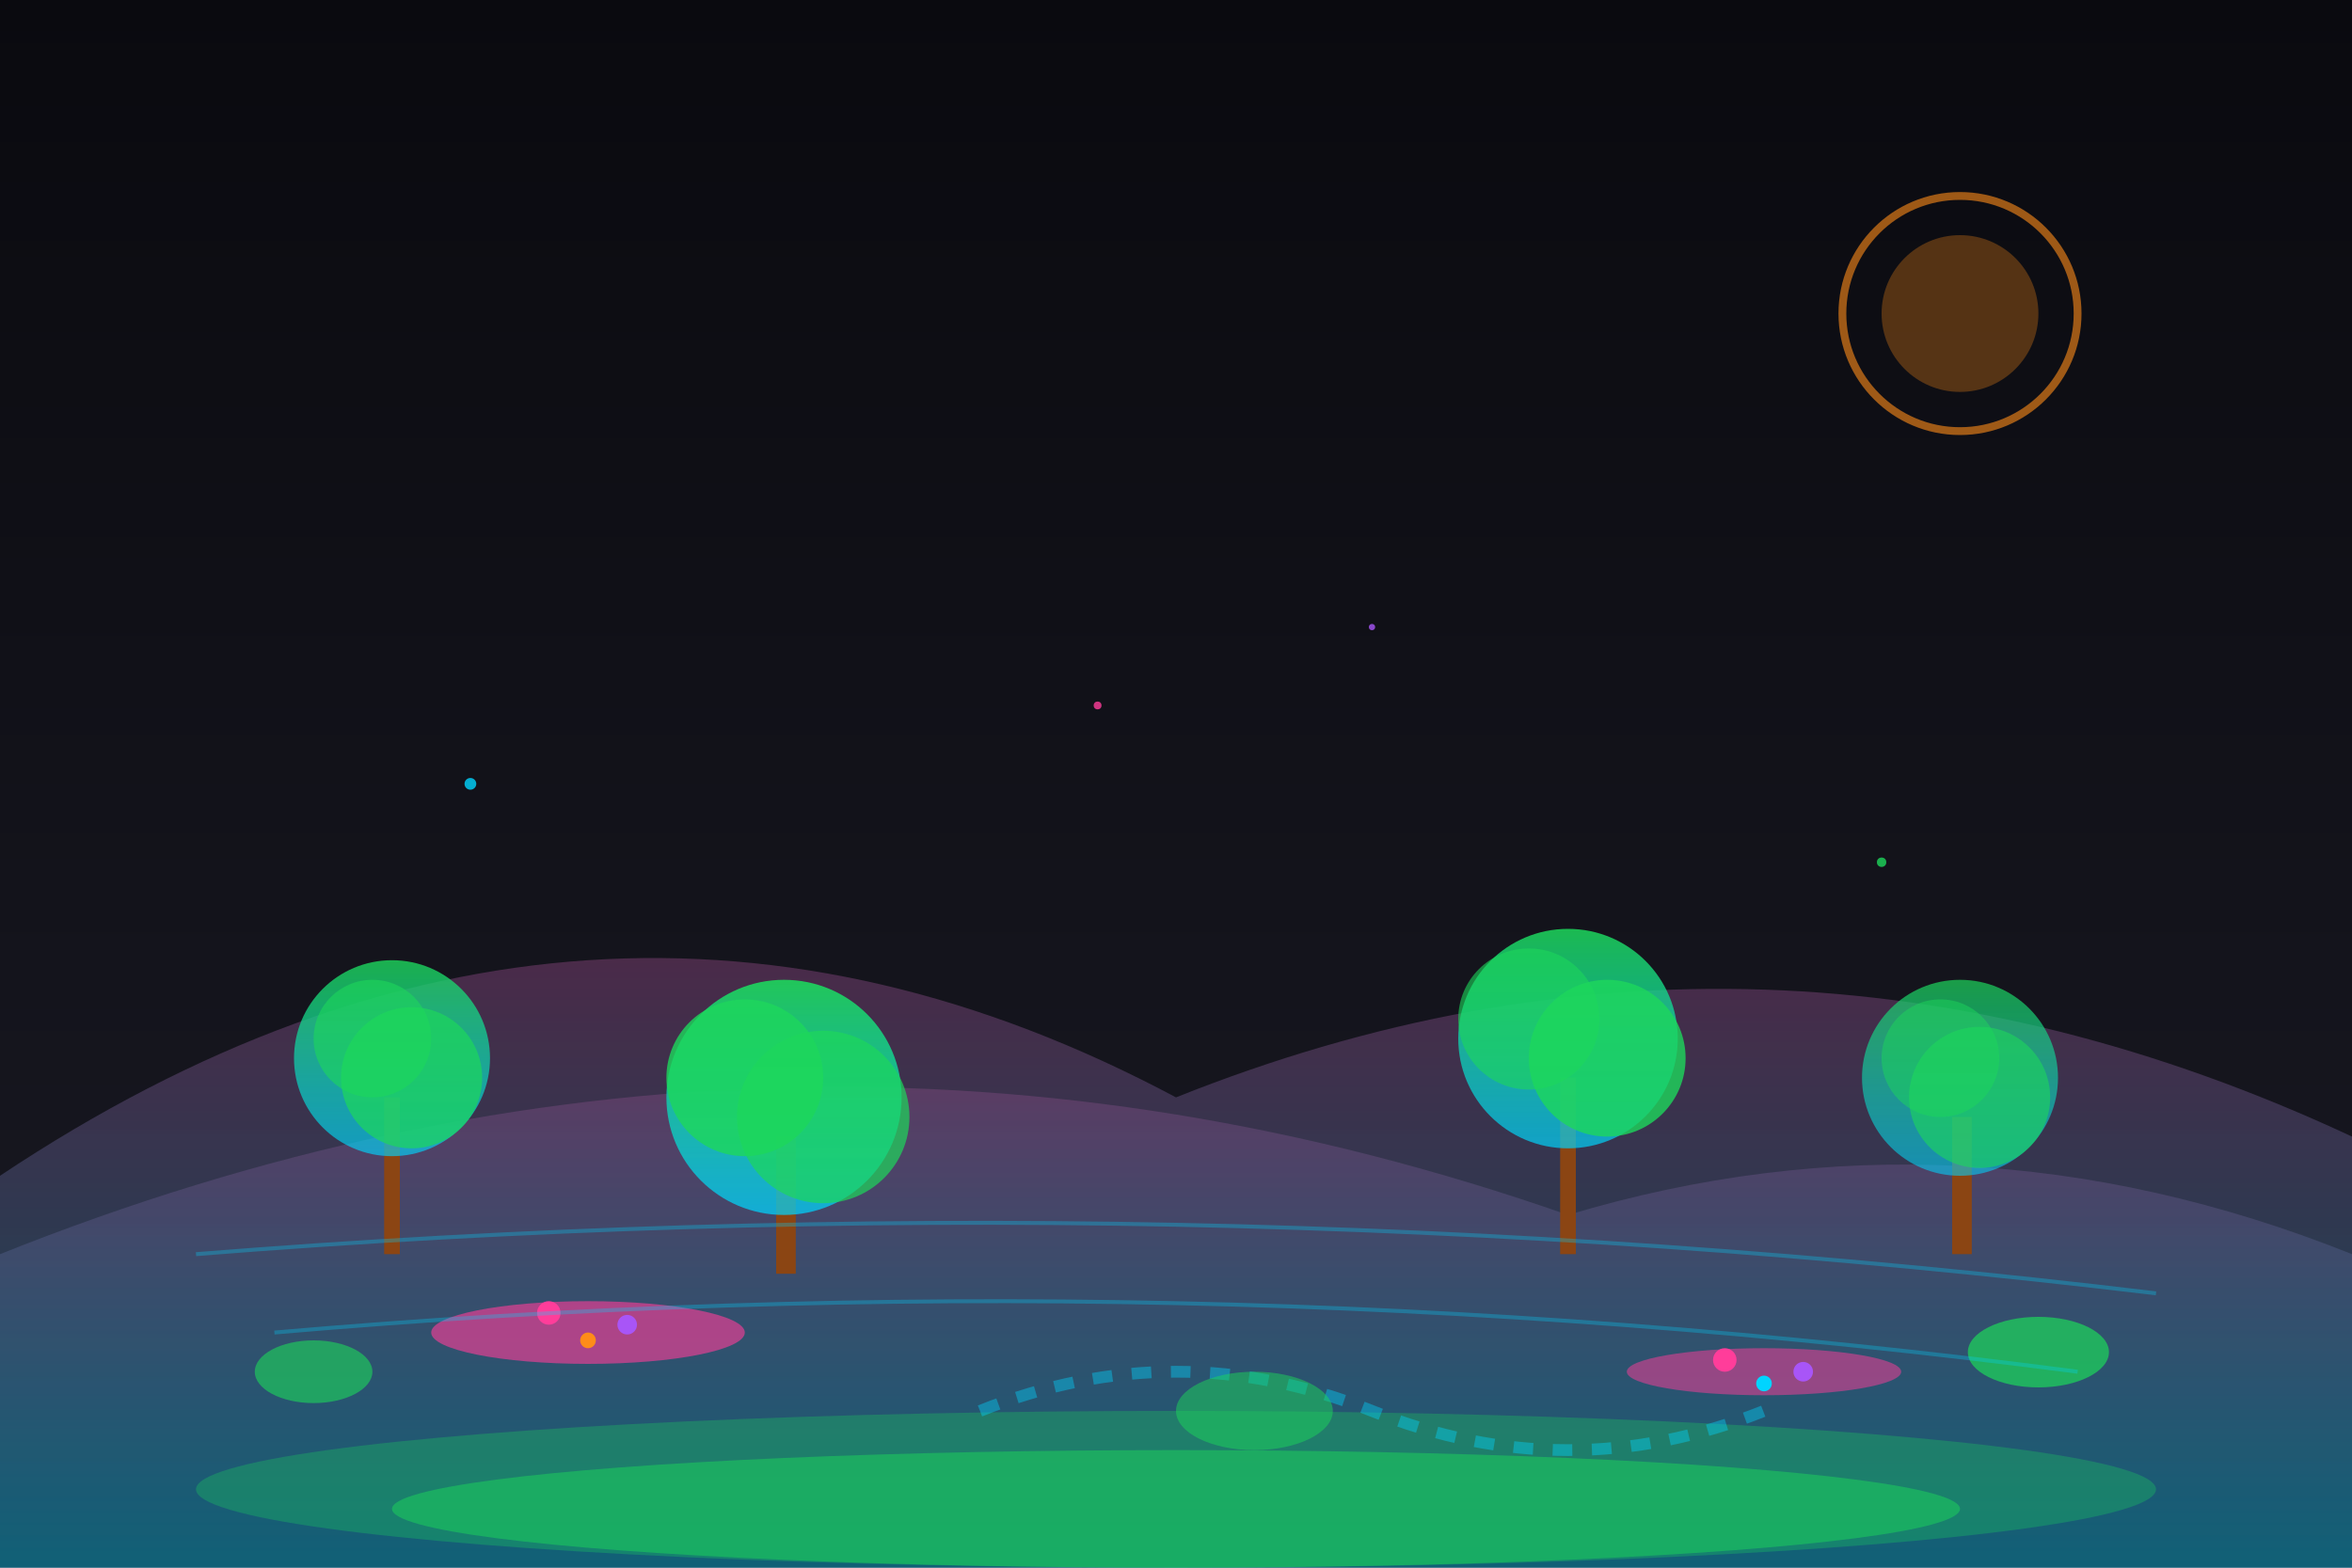 <svg width="600" height="400" viewBox="0 0 600 400" xmlns="http://www.w3.org/2000/svg">
  <defs>
    <linearGradient id="skyGradient" x1="0%" y1="0%" x2="0%" y2="100%">
      <stop offset="0%" style="stop-color:#0A0A0F;stop-opacity:1" />
      <stop offset="100%" style="stop-color:#1A1A24;stop-opacity:1" />
    </linearGradient>
    <linearGradient id="mountainGradient" x1="0%" y1="0%" x2="0%" y2="100%">
      <stop offset="0%" style="stop-color:#FF3D9A;stop-opacity:0.8" />
      <stop offset="100%" style="stop-color:#00D4FF;stop-opacity:0.6" />
    </linearGradient>
    <linearGradient id="treeGradient" x1="0%" y1="0%" x2="0%" y2="100%">
      <stop offset="0%" style="stop-color:#1DD75B;stop-opacity:1" />
      <stop offset="100%" style="stop-color:#00D4FF;stop-opacity:0.8" />
    </linearGradient>
    <filter id="neonGlow">
      <feGaussianBlur stdDeviation="4" result="coloredBlur"/>
      <feMerge> 
        <feMergeNode in="coloredBlur"/>
        <feMergeNode in="SourceGraphic"/>
      </feMerge>
    </filter>
  </defs>
  
  <!-- Background -->
  <rect width="600" height="400" fill="url(#skyGradient)"/>
  
  <!-- Mountains/Hills in background -->
  <path d="M0 300 Q150 200 300 280 Q450 220 600 290 L600 400 L0 400 Z" fill="url(#mountainGradient)" opacity="0.4"/>
  <path d="M0 320 Q200 240 400 310 Q500 280 600 320 L600 400 L0 400 Z" fill="url(#mountainGradient)" opacity="0.3"/>
  
  <!-- Ground/Lawn -->
  <ellipse cx="300" cy="380" rx="250" ry="20" fill="#1DD75B" opacity="0.3"/>
  <ellipse cx="300" cy="385" rx="200" ry="15" fill="#1DD75B" opacity="0.5"/>
  
  <!-- Trees -->
  <g filter="url(#neonGlow)">
    <!-- Tree 1 -->
    <rect x="98" y="280" width="4" height="40" fill="#8B4513"/>
    <circle cx="100" cy="270" r="25" fill="url(#treeGradient)" opacity="0.8"/>
    <circle cx="95" cy="265" r="15" fill="#1DD75B" opacity="0.6"/>
    <circle cx="105" cy="275" r="18" fill="#1DD75B" opacity="0.7"/>
    
    <!-- Tree 2 -->
    <rect x="198" y="290" width="5" height="35" fill="#8B4513"/>
    <circle cx="200" cy="280" r="30" fill="url(#treeGradient)" opacity="0.9"/>
    <circle cx="190" cy="275" r="20" fill="#1DD75B" opacity="0.8"/>
    <circle cx="210" cy="285" r="22" fill="#1DD75B" opacity="0.7"/>
    
    <!-- Tree 3 -->
    <rect x="398" y="275" width="4" height="45" fill="#8B4513"/>
    <circle cx="400" cy="265" r="28" fill="url(#treeGradient)" opacity="0.85"/>
    <circle cx="390" cy="260" r="18" fill="#1DD75B" opacity="0.6"/>
    <circle cx="410" cy="270" r="20" fill="#1DD75B" opacity="0.8"/>
    
    <!-- Tree 4 -->
    <rect x="498" y="285" width="5" height="35" fill="#8B4513"/>
    <circle cx="500" cy="275" r="25" fill="url(#treeGradient)" opacity="0.7"/>
    <circle cx="495" cy="270" r="15" fill="#1DD75B" opacity="0.5"/>
    <circle cx="505" cy="280" r="18" fill="#1DD75B" opacity="0.6"/>
  </g>
  
  <!-- Garden elements -->
  <g filter="url(#neonGlow)">
    <!-- Flower beds -->
    <ellipse cx="150" cy="340" rx="40" ry="8" fill="#FF3D9A" opacity="0.6"/>
    <ellipse cx="450" cy="350" rx="35" ry="6" fill="#FF3D9A" opacity="0.5"/>
    
    <!-- Flowers -->
    <circle cx="140" cy="335" r="3" fill="#FF3D9A"/>
    <circle cx="160" cy="338" r="2.5" fill="#A855F7"/>
    <circle cx="150" cy="342" r="2" fill="#FF8C19"/>
    
    <circle cx="440" cy="347" r="3" fill="#FF3D9A"/>
    <circle cx="460" cy="350" r="2.5" fill="#A855F7"/>
    <circle cx="450" cy="353" r="2" fill="#00D4FF"/>
  </g>
  
  <!-- Garden path -->
  <path d="M250 360 Q300 340 350 360 Q400 380 450 360" fill="none" stroke="#00D4FF" stroke-width="3" opacity="0.4" stroke-dasharray="5,5"/>
  
  <!-- Decorative plants/bushes -->
  <g filter="url(#neonGlow)">
    <ellipse cx="80" cy="350" rx="15" ry="8" fill="#1DD75B" opacity="0.6"/>
    <ellipse cx="320" cy="360" rx="20" ry="10" fill="#1DD75B" opacity="0.5"/>
    <ellipse cx="520" cy="345" rx="18" ry="9" fill="#1DD75B" opacity="0.7"/>
  </g>
  
  <!-- Floating particles/fireflies -->
  <g opacity="0.8">
    <circle cx="120" cy="200" r="1.5" fill="#00D4FF">
      <animate attributeName="opacity" values="0.3;1;0.3" dur="3s" repeatCount="indefinite"/>
    </circle>
    <circle cx="280" cy="180" r="1" fill="#FF3D9A">
      <animate attributeName="opacity" values="0.5;1;0.5" dur="2.5s" repeatCount="indefinite"/>
    </circle>
    <circle cx="480" cy="220" r="1.2" fill="#1DD75B">
      <animate attributeName="opacity" values="0.4;1;0.4" dur="3.5s" repeatCount="indefinite"/>
    </circle>
    <circle cx="350" cy="160" r="0.8" fill="#A855F7">
      <animate attributeName="opacity" values="0.6;1;0.6" dur="2s" repeatCount="indefinite"/>
    </circle>
  </g>
  
  <!-- Stylized sun/moon -->
  <circle cx="500" cy="80" r="30" fill="none" stroke="#FF8C19" stroke-width="2" opacity="0.6" filter="url(#neonGlow)">
    <animate attributeName="stroke-opacity" values="0.4;0.8;0.4" dur="4s" repeatCount="indefinite"/>
  </circle>
  <circle cx="500" cy="80" r="20" fill="#FF8C19" opacity="0.3"/>
  
  <!-- Garden design lines -->
  <g stroke="#00D4FF" stroke-width="1" opacity="0.3" fill="none">
    <path d="M50 320 Q300 300 550 330"/>
    <path d="M70 340 Q300 320 530 350"/>
  </g>
</svg>
